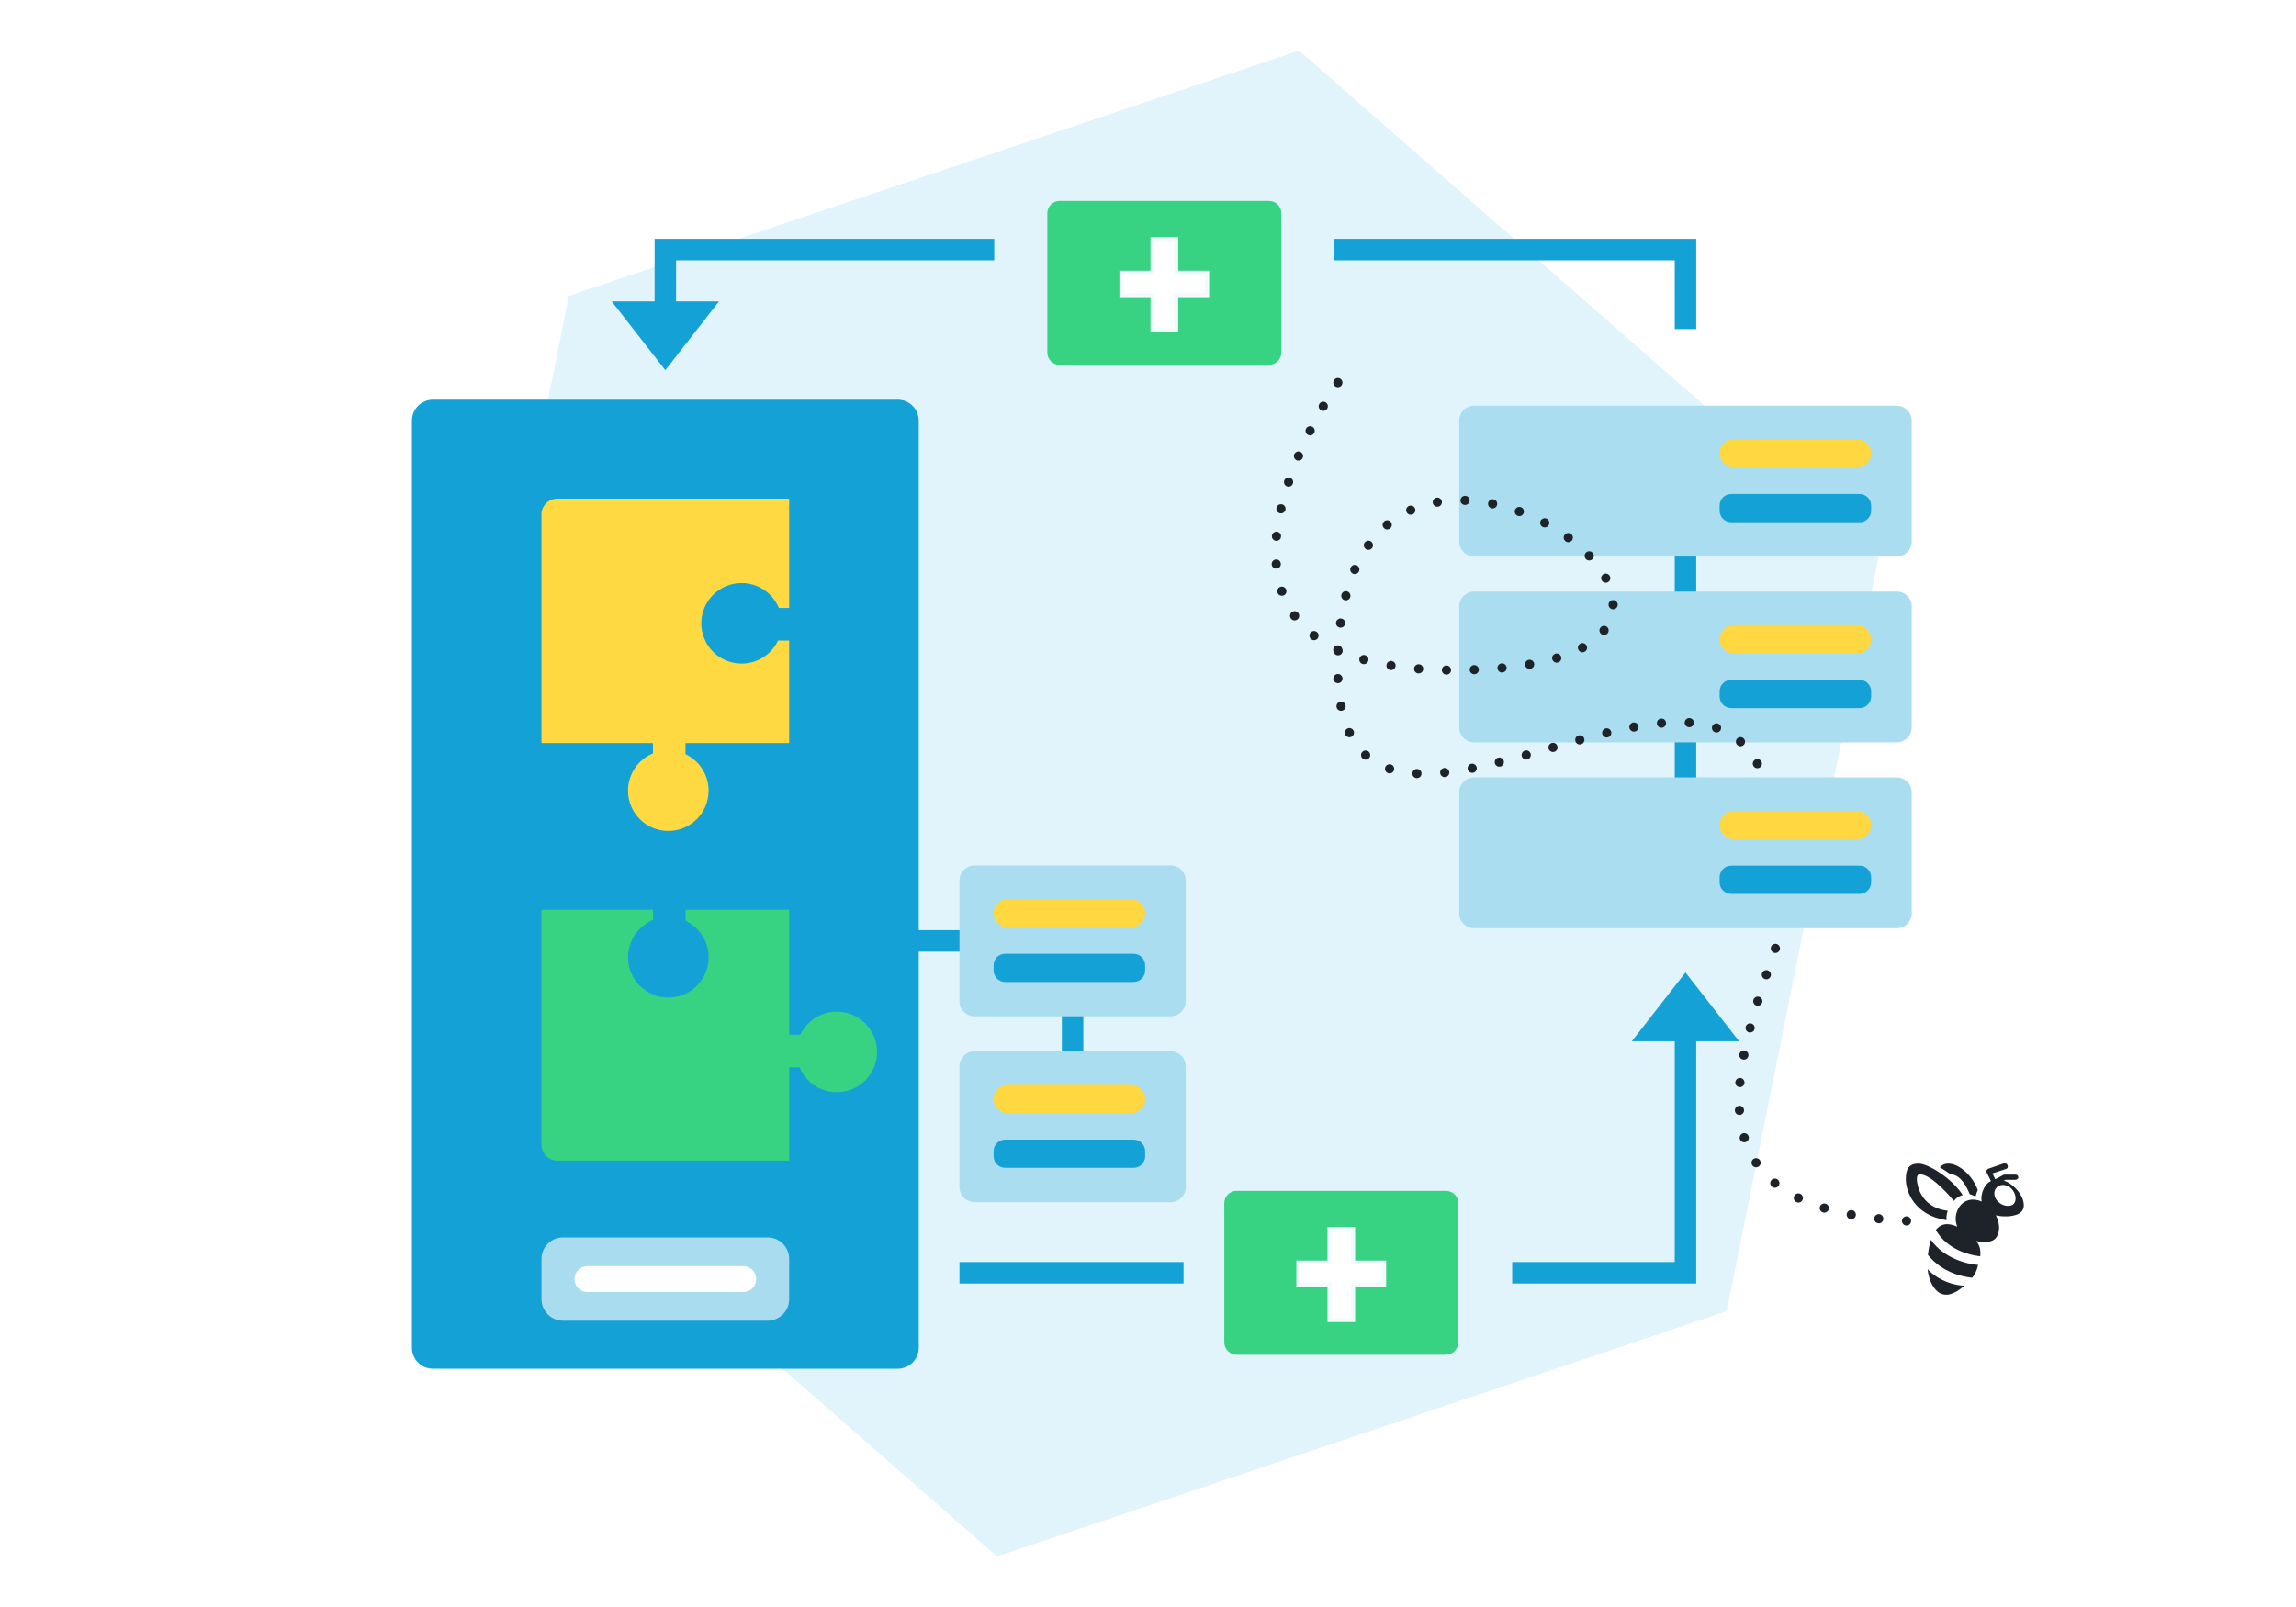 <?xml version="1.0" encoding="UTF-8"?>
<svg xmlns="http://www.w3.org/2000/svg" xmlns:xlink="http://www.w3.org/1999/xlink" version="1.1" x="0px" y="0px" width="750px" height="525px" viewBox="0 0 750 525" style="enable-background:new 0 0 750 525;" xml:space="preserve">
<style type="text/css">
	.st0{fill:#E1F3FB;}
	.st1{fill:none;stroke:#13A1D6;stroke-width:7.012;stroke-miterlimit:10;}
	.st2{fill:#13A1D6;}
	.st3{clip-path:url(#SVGID_00000101069079423572553370000005868832110638400910_);fill:#E1F3FB;}
	.st4{fill:#FFFFFF;}
	.st5{fill:#006EB9;}
	.st6{fill:#A9DDEE;}
	.st7{opacity:0.3;}
	.st8{fill:#BDD0FB;}
	.st9{fill:#A9DDEF;}
	.st10{fill:#F1FAFD;}
	.st11{clip-path:url(#SVGID_00000057146821160095742570000005990886778980871081_);fill:#E1F3FB;}
	.st12{fill:none;stroke:#A9DDEF;stroke-width:36.891;stroke-miterlimit:10;}
	.st13{fill:#FFD941;}
	.st14{fill:#37D282;}
	.st15{fill:#485A6A;}
	.st16{fill:#E1EAEE;}
	.st17{fill:#C7CDD2;}
	.st18{fill:#13A0D5;}
	.st19{fill:#444444;}
	.st20{fill:none;}
	.st21{fill:none;stroke:#A9DDEF;stroke-width:98.195;stroke-miterlimit:10;}
	.st22{fill:url(#SVGID_00000021114250272462625850000008804277489915278223_);}
	.st23{fill:url(#SVGID_00000170269317350346219990000004600839050286176906_);}
	.st24{fill:url(#SVGID_00000148658352100622848640000016323189547079850148_);}
	.st25{fill:url(#SVGID_00000018206010989563070200000018209726227173595786_);}
	.st26{fill:none;stroke:#A9DDEF;stroke-width:82.882;stroke-miterlimit:10;}
	.st27{opacity:0.05;}
	.st28{fill:#1E2329;}
	.st29{fill:#E1E6EB;}
	.st30{fill:#DCE1E3;}
	.st31{opacity:0.5;fill:#DCE1E3;enable-background:new    ;}
	.st32{fill:none;stroke:#A9DDEF;stroke-width:1.508;stroke-miterlimit:10;}
	.st33{fill:none;stroke:#A9DDEF;stroke-width:1.529;stroke-miterlimit:10;}
	.st34{opacity:0.5;fill:#13A0D5;enable-background:new    ;}
	.st35{opacity:0.5;fill:#AEFFD5;enable-background:new    ;}
	.st36{opacity:0.5;fill:#FFFFFF;enable-background:new    ;}
	.st37{opacity:0.5;fill:#13A1D6;enable-background:new    ;}
	.st38{opacity:0.1;fill:#1E2329;enable-background:new    ;}
	.st39{fill:url(#SVGID_00000116199404405454420680000008126716452486382742_);}
	.st40{fill:url(#SVGID_00000134950626015469951860000016157282258745317564_);}
	.st41{fill:#007CFF;}
	.st42{fill:none;stroke:#A9DDEF;stroke-width:4.014;stroke-miterlimit:10;}
	.st43{fill:none;stroke:#A9DDEF;stroke-width:3.575;stroke-miterlimit:10;}
	.st44{fill:url(#SVGID_00000052072269793949341510000010434474857288273330_);}
	.st45{fill:url(#SVGID_00000054972567182792669490000008430453198628010389_);}
	.st46{fill:#FFFFFF;stroke:#F1FAFD;stroke-width:1.031;stroke-miterlimit:10;}
	.st47{fill:#AFFFD6;}
	.st48{fill:none;stroke:#A9DDEF;stroke-width:3.696;stroke-miterlimit:10;}
	.st49{fill:none;stroke:#A9DDEF;stroke-width:3.747;stroke-miterlimit:10;}
	.st50{opacity:0.1;}
	.st51{fill:#F0F9FC;}
	.st52{fill:#59C0E6;}
	.st53{opacity:0.05;fill:#13A1D6;enable-background:new    ;}
	.st54{fill:#F9E491;}
	.st55{fill:#FFC847;}
	.st56{fill:#C6CCD1;}
	.st57{fill:#FFD841;}
	.st58{fill:#37D181;}
	.st59{opacity:0.15;}
	.st60{clip-path:url(#SVGID_00000056416281865067248000000014436396506210117772_);}
	.st61{clip-path:url(#SVGID_00000075868803585946791740000012013958234338355350_);}
	.st62{fill:#F3F4F5;}
	.st63{clip-path:url(#SVGID_00000130633731620826679210000016352306971791199155_);}
	.st64{clip-path:url(#SVGID_00000059268940937210683940000017512146604332221573_);}
	.st65{fill:#F4F5F6;}
	.st66{clip-path:url(#SVGID_00000150089727663142670590000015919859232547571879_);}
	.st67{fill:#F6F7F8;}
	.st68{clip-path:url(#SVGID_00000011752837592549213510000016346427924816802957_);}
	.st69{fill:#F7F8F9;}
	.st70{clip-path:url(#SVGID_00000155858955116027085030000004611859899569400757_);}
	.st71{fill:#F8F9FA;}
	.st72{clip-path:url(#SVGID_00000108292537782882019080000003306893243931810751_);}
	.st73{opacity:0.15;enable-background:new    ;}
	.st74{enable-background:new    ;}
	.st75{fill:#BFC5CB;}
	.st76{opacity:0.35;enable-background:new    ;}
	.st77{opacity:0.35;clip-path:url(#SVGID_00000156547255847308852420000001960390225767753349_);}
	.st78{opacity:0.6;enable-background:new    ;}
	.st79{opacity:0.5;enable-background:new    ;}
	.st80{opacity:0.85;enable-background:new    ;}
	.st81{fill:#DADEE1;}
	.st82{fill:#F4F6F7;}
	.st83{fill:#E5E8EA;}
	.st84{opacity:0.149;fill:none;stroke:#485A6A;stroke-width:2.328;}
	.st85{opacity:0.6;fill:#DCE1E3;}
	.st86{opacity:0.1;fill:#13A1D6;}
	.st87{fill:none;stroke:#AFFFD6;stroke-width:6.513;stroke-miterlimit:10;}
	.st88{fill-rule:evenodd;clip-rule:evenodd;fill:#13A1D6;}
	.st89{fill-rule:evenodd;clip-rule:evenodd;fill:#485A6A;}
	.st90{fill-rule:evenodd;clip-rule:evenodd;fill:#FFFFFF;}
	.st91{fill:#A8DCEE;}
	.st92{fill:#F55858;}
	.st93{fill:#E0E0E0;}
	.st94{fill:#6C63FF;}
	.st95{clip-path:url(#SVGID_00000162329480917610286070000013095855310748609685_);fill:#13A1D6;}
	.st96{fill:#FCFCFC;}
	.st97{fill:#69F0AE;}
	.st98{opacity:0.3;enable-background:new    ;}
	.st99{clip-path:url(#SVGID_00000003099324400098972760000011983720986468182681_);fill:#13A1D6;}
	.st100{fill:#F5F6F7;}
	.st101{clip-path:url(#SVGID_00000000902100016738135650000002784817161515138217_);fill:#13A1D6;}
	.st102{clip-path:url(#SVGID_00000136405516391886729060000001358615150019807416_);fill:#13A1D6;}
	.st103{opacity:0.5;fill:#DCE1E3;}
	.st104{opacity:0.8;enable-background:new    ;}
	.st105{fill:#13A0D5;stroke:#13A0D5;stroke-width:1.702;stroke-miterlimit:10;}
	.st106{fill:none;stroke:#A9DDEF;stroke-width:2.85;stroke-miterlimit:10;}
	.st107{fill:none;stroke:#A9DDEF;stroke-width:2.889;stroke-miterlimit:10;}
	.st108{fill-rule:evenodd;clip-rule:evenodd;fill:#37D282;}
	.st109{fill:none;stroke:#1E2329;stroke-width:3;stroke-linecap:round;stroke-miterlimit:10;}
	.st110{fill:none;stroke:#1E2329;stroke-width:3;stroke-linecap:round;stroke-miterlimit:10;stroke-dasharray:0,0,0,9.09;}
	.st111{fill:#FFD741;}
	.st112{fill:#37D080;}
	.st113{fill:none;stroke:#485A6A;stroke-miterlimit:10;}
	.st114{fill:#D1DEE3;}
	.st115{fill:#88FFC1;}
	.st116{fill:#FFFFFF;stroke:#F1FAFD;stroke-width:1.315;stroke-miterlimit:10;}
	.st117{fill:none;stroke:#A9DDEF;stroke-width:1.519;stroke-miterlimit:10;}
	.st118{fill:none;stroke:#A9DDEF;stroke-width:1.54;stroke-miterlimit:10;}
	.st119{fill:none;stroke:#A9DDEF;stroke-width:1.549;stroke-miterlimit:10;}
	.st120{fill:none;stroke:#A9DDEF;stroke-width:1.571;stroke-miterlimit:10;}
	.st121{fill-rule:evenodd;clip-rule:evenodd;fill:#8DF7DB;}
	.st122{clip-path:url(#SVGID_00000133518688887307836920000018357025446836042650_);}
	.st123{fill-rule:evenodd;clip-rule:evenodd;fill:#8DF7DB;filter:url(#Adobe_OpacityMaskFilter);}
	.st124{mask:url(#mask0_00000139266593013431421120000001451826740684498074_);}
	.st125{fill:url(#SVGID_00000052079814687352449740000007849845165830782351_);}
	.st126{fill-rule:evenodd;clip-rule:evenodd;fill:#9DF3F9;}
	.st127{fill-rule:evenodd;clip-rule:evenodd;fill:#82EBF1;}
	.st128{fill-opacity:0.32;}
	.st129{fill-rule:evenodd;clip-rule:evenodd;fill-opacity:0.32;}
	.st130{fill-opacity:0.24;}
	.st131{fill-rule:evenodd;clip-rule:evenodd;fill-opacity:0.24;}
	.st132{fill:url(#SVGID_00000030474479232014295280000008302686221456792708_);}
	.st133{fill-rule:evenodd;clip-rule:evenodd;fill:url(#SVGID_00000173873135385959014540000006196293346580040090_);}
	.st134{fill:url(#SVGID_00000025432629700690715350000008553166029847136164_);}
	.st135{opacity:0.49;}
	.st136{clip-path:url(#SVGID_00000046309785943177888950000007573951527439330707_);}
	
		.st137{fill-rule:evenodd;clip-rule:evenodd;fill:#8DF7DB;filter:url(#Adobe_OpacityMaskFilter_00000109012171992786828590000008469627646362330301_);}
	.st138{mask:url(#mask0_00000169539489614544854840000003629169096844018073_);}
	.st139{fill:url(#SVGID_00000055688345700387171680000004491453564374460825_);}
	.st140{fill:url(#SVGID_00000005237924241687067730000006387981562178473395_);}
	.st141{fill-rule:evenodd;clip-rule:evenodd;fill:url(#SVGID_00000170271942386555568990000016624238727559158692_);}
	.st142{fill:url(#SVGID_00000083803460379273498590000001236961056809239990_);}
	.st143{fill:none;stroke:#13A1D6;stroke-width:12.29;stroke-miterlimit:10;}
	.st144{fill:none;stroke:#A9DDEF;stroke-width:2.385;stroke-miterlimit:10;}
	.st145{fill:none;stroke:#A9DDEF;stroke-width:2.418;stroke-miterlimit:10;}
	.st146{clip-path:url(#SVGID_00000124862849915700088970000002170515541561679492_);}
	
		.st147{fill-rule:evenodd;clip-rule:evenodd;fill:#8DF7DB;filter:url(#Adobe_OpacityMaskFilter_00000142860559480289147060000015521631387826522515_);}
	.st148{mask:url(#mask0_00000165211483924295557440000002705731487532775352_);}
	.st149{fill:url(#SVGID_00000007403976557480598620000006430797876909649543_);}
	.st150{fill:url(#SVGID_00000069376485003818875110000011391125339365353380_);}
	.st151{fill-rule:evenodd;clip-rule:evenodd;fill:url(#SVGID_00000098194206443957685550000002557735375266161044_);}
	.st152{fill:url(#SVGID_00000023281803061305141980000001088308629564571282_);}
	.st153{fill:#59BFE5;}
	.st154{fill:#AEFFD5;}
	.st155{opacity:0.05;fill:#13A0D5;enable-background:new    ;}
	.st156{fill:#F8E390;}
	.st157{fill:#FFC747;}
	.st158{fill:#DBE0E2;}
	.st159{clip-path:url(#SVGID_00000031209111518565850930000008477350779368960184_);}
	.st160{fill:none;stroke:#37D282;stroke-width:6.307;stroke-miterlimit:10;}
	.st161{fill:none;stroke:#FFD941;stroke-width:6.307;stroke-miterlimit:10;}
	.st162{fill:none;stroke:#13A1D6;stroke-width:4.607;stroke-miterlimit:10;}
	.st163{fill:#808080;}
	.st164{fill:#CCE3EA;}
	.st165{opacity:0.1;fill:#1E2329;}
	.st166{fill:#B5DFEF;}
	.st167{fill:#139FD4;}
	.st168{fill:#CED9DF;}
	.st169{clip-path:url(#SVGID_00000102513094539043202230000010068565034688747654_);}
	.st170{opacity:0.5;}
	.st171{clip-path:url(#SVGID_00000146498787086457659970000005213827910551015331_);fill:#808080;}
	.st172{fill:#E5EBF7;}
	.st173{opacity:0.1;enable-background:new    ;}
	.st174{clip-path:url(#SVGID_00000039831166568245383970000015265495694374809271_);fill:#808080;}
	.st175{clip-path:url(#SVGID_00000052802364671012655530000007889181498246763399_);fill:#808080;}
	.st176{fill:none;stroke:#485A6A;stroke-width:0.581;stroke-miterlimit:10;}
	.st177{opacity:0.15;fill:#1E2329;}
	.st178{opacity:0.2;fill:#1E2329;}
	.st179{opacity:0.3;fill:#1E2329;}
	.st180{fill:url(#SVGID_00000147935961723404149400000011436473657235342982_);}
	.st181{fill:#FBFBFB;}
	.st182{fill:#DFDFDF;}
	.st183{opacity:0.5;fill:#6C63FF;enable-background:new    ;}
	.st184{opacity:0.5;fill:#69EFAD;enable-background:new    ;}
	.st185{opacity:0.3;fill:#13A0D5;enable-background:new    ;}
	.st186{fill:url(#SVGID_00000054973584097688204850000007593961625360973742_);}
	.st187{opacity:0.05;fill:#1E2329;}
	.st188{opacity:0.5;fill:#DBE0E2;enable-background:new    ;}
	.st189{fill:none;stroke:#A8DCEE;stroke-width:0.373;stroke-miterlimit:10;}
	.st190{fill:none;stroke:#A8DCEE;stroke-width:0.378;stroke-miterlimit:10;}
	.st191{opacity:0.5;fill:#139FD4;enable-background:new    ;}
	.st192{opacity:0.5;fill:#ADFFD4;enable-background:new    ;}
	.st193{fill:url(#SVGID_00000132050749567093173100000018044717675919580819_);}
	.st194{fill:url(#SVGID_00000053514527772833021850000000424848770153842053_);}
	.st195{fill:url(#SVGID_00000029760872691820434030000004844851935267071877_);}
	.st196{fill:url(#SVGID_00000178180094099834647920000018313537242990514307_);}
	.st197{fill:#1382A4;}
	.st198{opacity:0.57;fill:#C6CCD1;}
	.st199{fill:#E0E5EA;}
	.st200{fill:none;stroke:#A8DCEE;stroke-width:1.053;stroke-miterlimit:10;}
	.st201{fill:none;stroke:#A8DCEE;stroke-width:1.067;stroke-miterlimit:10;}
	.st202{fill:#125F66;}
	.st203{fill:#20919F;}
	.st204{fill:#FAAA26;}
	.st205{fill:#F49920;}
	.st206{opacity:0.1;fill-rule:evenodd;clip-rule:evenodd;fill:#13A1D6;}
	.st207{fill:#1383A5;}
	.st208{clip-path:url(#SVGID_00000034077840571060784920000009036220415758398880_);}
	.st209{opacity:0.1;clip-path:url(#SVGID_00000015326486400754937040000010679966246562166439_);fill:#1E2329;}
	.st210{fill:#B7B7B7;}
	.st211{clip-path:url(#SVGID_00000009589506793670128900000002130690361604101554_);}
	.st212{clip-path:url(#SVGID_00000034077817968214761400000017991090074520994691_);}
	.st213{fill:#F9FAFB;}
	.st214{clip-path:url(#SVGID_00000096043681369892830310000011913576542807316156_);}
	.st215{clip-path:url(#SVGID_00000027571151130034567330000015438514990964309414_);}
	.st216{clip-path:url(#SVGID_00000134237450167022482510000014168875975485797038_);}
	.st217{clip-path:url(#SVGID_00000091710918895129640040000017800159843164846988_);}
	.st218{fill:#E6ECF8;}
	.st219{clip-path:url(#SVGID_00000160169397317370914610000009125679682244565665_);}
	.st220{clip-path:url(#SVGID_00000155129014919874502120000013207097457223460233_);}
	.st221{fill:none;stroke:#485A6A;stroke-width:0.774;stroke-miterlimit:10;}
	.st222{clip-path:url(#SVGID_00000008839838885555809290000017619111026005245614_);}
	.st223{clip-path:url(#SVGID_00000129195444289611700840000016339407732133352079_);}
	.st224{opacity:0.2;}
	.st225{clip-path:url(#SVGID_00000008119744780564932510000009314854216198575263_);}
	.st226{clip-path:url(#SVGID_00000151507613656921984820000009900896892048034719_);}
	.st227{clip-path:url(#SVGID_00000092438712722376943190000002815251471379672989_);}
	.st228{clip-path:url(#SVGID_00000022550456994829733010000014292577148801785513_);}
	.st229{clip-path:url(#SVGID_00000147938185266396037760000016385738765149979028_);}
	.st230{clip-path:url(#SVGID_00000003787086692980772910000005325696742298526644_);}
	.st231{clip-path:url(#SVGID_00000176003688284034573930000006855334773828878269_);}
	.st232{clip-path:url(#SVGID_00000099646473565416821860000013754917410197395331_);}
	.st233{clip-path:url(#SVGID_00000109713468209357368820000003343002820607458992_);}
	.st234{clip-path:url(#SVGID_00000153682110560649499080000010863548475638514073_);}
	.st235{clip-path:url(#SVGID_00000000903280400253730340000018119683666409014938_);}
	.st236{fill:none;stroke:#A9DDEF;stroke-width:0.497;stroke-miterlimit:10.004;}
	.st237{fill:none;stroke:#A9DDEF;stroke-width:0.496;stroke-miterlimit:10;}
	.st238{fill:none;stroke:#A9DDEF;stroke-width:0.503;stroke-miterlimit:10;}
	.st239{clip-path:url(#SVGID_00000107584642870243898980000014526887654435250329_);}
	.st240{clip-path:url(#SVGID_00000114758779634661596020000012155494118097981101_);}
	.st241{clip-path:url(#SVGID_00000078005251988105341390000000766513917603588509_);}
	.st242{clip-path:url(#SVGID_00000056420055843113890460000000935757438486118039_);}
	.st243{clip-path:url(#SVGID_00000119096110027591163260000012730597489128977795_);}
	.st244{clip-path:url(#SVGID_00000182489303567233903700000009001992484846830474_);}
	.st245{clip-path:url(#SVGID_00000166669623931221625800000010060568715727395262_);}
	.st246{clip-path:url(#SVGID_00000088816846427140781880000012172540639757280951_);}
	.st247{clip-path:url(#SVGID_00000085942046144406782770000002757796760448522430_);}
	.st248{clip-path:url(#SVGID_00000078044064678927043970000009807965520863724720_);}
	.st249{clip-path:url(#SVGID_00000142888083644957121170000009816467842407126656_);}
	.st250{clip-path:url(#SVGID_00000005966445748553627160000002206265414028438171_);}
	.st251{clip-path:url(#SVGID_00000149354288725095929880000007708205218767977366_);}
	.st252{clip-path:url(#SVGID_00000119090622482478126240000017189461351257067165_);}
	.st253{clip-path:url(#SVGID_00000141421299921740268690000010410199281518667405_);}
	.st254{fill:#BBBDBF;}
	.st255{opacity:0.2;fill:#485A6A;}
	.st256{fill:none;stroke:#13A1D6;stroke-width:4.204;stroke-miterlimit:10;}
	.st257{fill:none;stroke:#13A1D6;stroke-width:4.204;stroke-miterlimit:10;stroke-dasharray:9.847760e-03,7.516;}
	.st258{fill:none;stroke:#13A1D6;stroke-width:4.204;stroke-miterlimit:10;stroke-dasharray:8.279,0,9.847760e-03,7.516;}
	.st259{fill:none;stroke:#13A1D6;stroke-width:4.71;stroke-miterlimit:10;}
	.st260{fill:none;stroke:#13A1D6;stroke-width:4.71;stroke-miterlimit:10;stroke-dasharray:0.01,8.57;}
	.st261{fill:none;stroke:#13A1D6;stroke-width:4.71;stroke-miterlimit:10;stroke-dasharray:9.439,0,0.01,8.57;}
	.st262{fill:none;stroke:#13A1D6;stroke-width:4.71;stroke-miterlimit:10;stroke-dasharray:8.011669e-03,6.853;}
	.st263{fill:none;stroke:#13A1D6;stroke-width:4.71;stroke-miterlimit:10;stroke-dasharray:7.548,0,8.011669e-03,6.853;}
	.st264{opacity:0.1;fill:#485A6A;}
	.st265{clip-path:url(#SVGID_00000086671005525329186940000000992661588685197225_);}
	
		.st266{fill-rule:evenodd;clip-rule:evenodd;fill:#8DF7DB;filter:url(#Adobe_OpacityMaskFilter_00000011020932763025787830000002168685418107624866_);}
	.st267{mask:url(#mask0_00000094590436885038669130000009618154423817947806_);}
	.st268{fill:url(#SVGID_00000005262228618492538700000014344359296483576727_);}
	.st269{fill:url(#SVGID_00000089545209639562481970000001047785338283373746_);}
	.st270{fill-rule:evenodd;clip-rule:evenodd;fill:url(#SVGID_00000152240424988906199740000005728349640662453946_);}
	.st271{fill:url(#SVGID_00000016785726222236511010000008823688799336137114_);}
	.st272{opacity:0.1;fill-rule:evenodd;clip-rule:evenodd;fill:#13A0D5;}
	.st273{fill:#EFF8FB;}
	.st274{display:none;}
	.st275{display:inline;}
	.st276{fill:#FF7BAC;}
</style>
<g id="Layer_1">
	<path id="hexa_00000001623556398268758910000011317780118936298907_" class="st0" d="M185.84,96.65l238.5-80.13l189.22,165.73   l-49.53,246.11l-238.37,80.13L136.44,342.76L185.84,96.65z"></path>
	<line class="st1" x1="350.37" y1="307.38" x2="290.72" y2="307.38"></line>
	<g>
		<g>
			<defs>
				<path id="SVGID_00000178178754655718272160000003894689361274342335_" d="M-174.37,95.93v276.41c0,7.45-6.01,13.46-13.46,13.46      h-448.79c-7.45,0-13.46-6.01-13.46-13.46V95.93H-174.37z"></path>
			</defs>
			<clipPath id="SVGID_00000057831699922692375480000006102584938004634500_">
				<use xlink:href="#SVGID_00000178178754655718272160000003894689361274342335_" style="overflow:visible;"></use>
			</clipPath>
			<g style="clip-path:url(#SVGID_00000057831699922692375480000006102584938004634500_);">
				<g>
					<g id="production_00000077321457106136788830000009427306619371629700_" transform="translate(2459.54 -1317)">
						<g id="production-2_00000007415231893551398070000003529084840723903390_" transform="translate(601.41 4028.245)">
							<g id="production-3_00000142869456684206665650000018011837163262184850_" transform="translate(-521.05 -4117.782)">
								<g id="Group_1638_00000101071044256127419250000013858089642323605925_" transform="translate(642.64 4161)">
									<g id="configure-4_00000181797024766854173430000005741165133749232560_" transform="translate(0 0)">
										<g id="Group_1535-3_00000130646486533381652210000015717450338153142709_">
											<g id="Component_6_2_00000119797098091751995370000015299896797287613858_" transform="translate(0 0.761)">
												<g>
													<g>
														<defs>
															
																<rect id="SVGID_00000028299136162487071550000000683254177891297214_" x="-3818.05" y="-2567.49" width="7.45" height="5.75"></rect>
														</defs>
														<clipPath id="SVGID_00000005240755299433044690000008483222282898684816_">
															<use xlink:href="#SVGID_00000028299136162487071550000000683254177891297214_" style="overflow:visible;"></use>
														</clipPath>
													</g>
												</g>
											</g>
										</g>
									</g>
								</g>
							</g>
						</g>
					</g>
				</g>
			</g>
		</g>
	</g>
	<polyline class="st1" points="435.88,81.54 550.57,81.54 550.57,107.52  "></polyline>
	<polyline class="st1" points="217.34,113.46 217.34,81.54 324.77,81.54  "></polyline>
	<g>
		<line class="st1" x1="550.57" y1="161.37" x2="550.57" y2="282.8"></line>
		<g>
			<g>
				<path class="st9" d="M619.55,181.81H481.59c-2.72,0-4.93-2.21-4.93-4.93v-39.41c0-2.72,2.21-4.93,4.93-4.93h137.96      c2.72,0,4.93,2.21,4.93,4.93v39.41C624.47,179.61,622.27,181.81,619.55,181.81z"></path>
				<path class="st111" d="M606.61,152.76h-40.27c-2.55,0-4.62-2.07-4.62-4.62l0,0c0-2.55,2.07-4.62,4.62-4.62h40.27      c2.55,0,4.62,2.07,4.62,4.62l0,0C611.22,150.69,609.16,152.76,606.61,152.76z"></path>
				<path class="st2" d="M607.43,170.61h-41.92c-2.1,0-3.79-1.7-3.79-3.79v-1.65c0-2.1,1.7-3.79,3.79-3.79h41.92      c2.1,0,3.79,1.7,3.79,3.79v1.65C611.22,168.91,609.53,170.61,607.43,170.61z"></path>
			</g>
		</g>
		<g>
			<g>
				<path class="st9" d="M619.55,242.53H481.59c-2.72,0-4.93-2.21-4.93-4.93v-39.41c0-2.72,2.21-4.93,4.93-4.93h137.96      c2.72,0,4.93,2.21,4.93,4.93v39.41C624.47,240.32,622.27,242.53,619.55,242.53z"></path>
				<path class="st111" d="M606.61,213.48h-40.27c-2.55,0-4.62-2.07-4.62-4.62l0,0c0-2.55,2.07-4.62,4.62-4.62h40.27      c2.55,0,4.62,2.07,4.62,4.62l0,0C611.22,211.41,609.16,213.48,606.61,213.48z"></path>
				<path class="st2" d="M607.43,231.33h-41.92c-2.1,0-3.79-1.7-3.79-3.79v-1.65c0-2.1,1.7-3.79,3.79-3.79h41.92      c2.1,0,3.79,1.7,3.79,3.79v1.65C611.22,229.63,609.53,231.33,607.43,231.33z"></path>
			</g>
		</g>
		<g>
			<g>
				<path class="st9" d="M619.55,303.24H481.59c-2.72,0-4.93-2.21-4.93-4.93V258.9c0-2.72,2.21-4.93,4.93-4.93h137.96      c2.72,0,4.93,2.21,4.93,4.93v39.41C624.47,301.04,622.27,303.24,619.55,303.24z"></path>
				<path class="st111" d="M606.61,274.19h-40.27c-2.55,0-4.62-2.07-4.62-4.62l0,0c0-2.55,2.07-4.62,4.62-4.62h40.27      c2.55,0,4.62,2.07,4.62,4.62l0,0C611.22,272.12,609.16,274.19,606.61,274.19z"></path>
				<path class="st2" d="M607.43,292.04h-41.92c-2.1,0-3.79-1.7-3.79-3.79v-1.65c0-2.1,1.7-3.79,3.79-3.79h41.92      c2.1,0,3.79,1.7,3.79,3.79v1.65C611.22,290.34,609.53,292.04,607.43,292.04z"></path>
			</g>
		</g>
	</g>
	<g>
		<line class="st1" x1="350.37" y1="313.11" x2="350.37" y2="368.1"></line>
		<g>
			<g>
				<path class="st9" d="M382.4,332.02h-64.05c-2.72,0-4.93-2.21-4.93-4.93v-39.41c0-2.72,2.21-4.93,4.93-4.93h64.05      c2.72,0,4.93,2.21,4.93,4.93v39.41C387.32,329.81,385.12,332.02,382.4,332.02z"></path>
				<path class="st111" d="M369.46,302.97h-40.27c-2.55,0-4.62-2.07-4.62-4.62l0,0c0-2.55,2.07-4.62,4.62-4.62h40.27      c2.55,0,4.62,2.07,4.62,4.62l0,0C374.08,300.9,372.01,302.97,369.46,302.97z"></path>
				<path class="st2" d="M370.28,320.81h-41.92c-2.1,0-3.79-1.7-3.79-3.79v-1.65c0-2.1,1.7-3.79,3.79-3.79h41.92      c2.1,0,3.79,1.7,3.79,3.79v1.65C374.08,319.12,372.38,320.81,370.28,320.81z"></path>
			</g>
		</g>
		<g>
			<g>
				<path class="st9" d="M382.4,392.73h-64.05c-2.72,0-4.93-2.21-4.93-4.93v-39.41c0-2.72,2.21-4.93,4.93-4.93h64.05      c2.72,0,4.93,2.21,4.93,4.93v39.41C387.32,390.53,385.12,392.73,382.4,392.73z"></path>
				<path class="st111" d="M369.46,363.68h-40.27c-2.55,0-4.62-2.07-4.62-4.62l0,0c0-2.55,2.07-4.62,4.62-4.62h40.27      c2.55,0,4.62,2.07,4.62,4.62l0,0C374.08,361.61,372.01,363.68,369.46,363.68z"></path>
				<path class="st2" d="M370.28,381.53h-41.92c-2.1,0-3.79-1.7-3.79-3.79v-1.65c0-2.1,1.7-3.79,3.79-3.79h41.92      c2.1,0,3.79,1.7,3.79,3.79v1.65C374.08,379.83,372.38,381.53,370.28,381.53z"></path>
			</g>
		</g>
	</g>
	<g>
		<path class="st2" d="M293.25,447.15H141.42c-3.79,0-6.86-3.07-6.86-6.86V137.43c0-3.79,3.07-6.86,6.86-6.86h151.83    c3.79,0,6.86,3.07,6.86,6.86v302.86C300.11,444.07,297.04,447.15,293.25,447.15z"></path>
		<path class="st13" d="M213.29,242.76v3.37c-4.78,1.97-8.14,6.68-8.14,12.17c0,7.27,5.89,13.16,13.16,13.16    c7.27,0,13.16-5.89,13.16-13.16c0-5.26-3.08-9.8-7.54-11.91v-3.63h33.86v-33.5h-3.63c-2.11,4.46-6.65,7.54-11.91,7.54    c-7.27,0-13.16-5.89-13.16-13.16c0-7.27,5.89-13.16,13.16-13.16c5.49,0,10.19,3.36,12.17,8.14h3.37V162.9h-75.75    c-2.84,0-5.17,2.33-5.17,5.17v74.69H213.29z"></path>
		<path class="st14" d="M176.88,297.2v76.81c0,2.84,2.33,5.17,5.17,5.17h75.75v-30.51h3.37c1.97,4.78,6.68,8.14,12.17,8.14    c7.27,0,13.16-5.89,13.16-13.16c0-7.27-5.89-13.16-13.16-13.16c-5.26,0-9.8,3.08-11.91,7.54h-3.63V297.2h-33.86v3.63    c4.46,2.11,7.54,6.65,7.54,11.91c0,7.27-5.89,13.16-13.16,13.16c-7.27,0-13.16-5.89-13.16-13.16c0-5.49,3.36-10.19,8.14-12.17    v-3.37H176.88z"></path>
		<path class="st91" d="M250.74,431.47h-66.81c-3.9,0-7.05-3.16-7.05-7.05V411.3c0-3.9,3.16-7.05,7.05-7.05h66.81    c3.9,0,7.05,3.16,7.05,7.05v13.12C257.8,428.32,254.64,431.47,250.74,431.47z"></path>
		<path class="st4" d="M242.79,422.1h-50.91c-2.34,0-4.24-1.9-4.24-4.24v0c0-2.34,1.9-4.24,4.24-4.24h50.91    c2.34,0,4.24,1.9,4.24,4.24v0C247.03,420.2,245.13,422.1,242.79,422.1z"></path>
	</g>
	<polygon class="st2" points="217.34,120.93 234.86,98.45 199.81,98.45  "></polygon>
	<polyline class="st1" points="493.96,415.81 550.57,415.81 550.57,337.74  "></polyline>
	<line class="st1" x1="313.42" y1="415.81" x2="386.61" y2="415.81"></line>
	<polygon class="st2" points="550.57,317.7 533.04,340.18 568.09,340.18  "></polygon>
	<g>
		<path class="st14" d="M414.51,119.2h-68.36c-2.23,0-4.04-1.81-4.04-4.04V69.68c0-2.23,1.81-4.04,4.04-4.04h68.36    c2.23,0,4.04,1.81,4.04,4.04v45.46C418.55,117.39,416.74,119.2,414.51,119.2z"></path>
		<g>
			<path class="st116" d="M384.2,89.1h10.13v7.32H384.2v11.46h-7.72V96.42h-10.17V89.1h10.17V78.12h7.72V89.1z"></path>
		</g>
	</g>
	<g>
		<path class="st14" d="M472.32,442.59h-68.36c-2.23,0-4.04-1.81-4.04-4.04v-45.48c0-2.23,1.81-4.04,4.04-4.04h68.36    c2.23,0,4.04,1.81,4.04,4.04v45.46C476.37,440.78,474.56,442.59,472.32,442.59z"></path>
		<g>
			<path class="st116" d="M442.01,412.48h10.13v7.32h-10.13v11.46h-7.72v-11.46h-10.17v-7.32h10.17V401.5h7.72V412.48z"></path>
		</g>
	</g>
	<g>
		<g>
			<path class="st110" d="M574.05,249.47c-25.65-49.18-145.47,59.65-136.63-41.55c9.03-103.42,162.28,5.13,46.35,10.78     s-46.35-94.31-46.35-94.31"></path>
			<path class="st110" d="M622.78,398.86c-74.61-3.72-56.29-50.35-40.55-95.62"></path>
		</g>
	</g>
	<path class="st28" d="M654.85,380.04h-0.2l-5.2,1.8c-0.2,0.1-0.4,0.3-0.5,0.5s-0.1,0.5,0,0.7l1.4,2.8c-1,0.5-1.8,1.3-2.3,2.4   c-0.7,1.4-1,2.9-0.7,4.3c-2.9-1.3-5.7-0.6-7.3,1.7c-1.3,1.9-1.6,4.3-0.7,6.5c-2.5-1.1-5.1-1.4-7,1.1c1.4,2.4,5.2,7.4,14.5,8.6   c0.2-2-0.1-3.5-1.3-5c2.7,0.7,5.4,0.4,6.5-1.1c1.2-1.6,1.4-4.5-0.1-7.3c3.3,0.8,7.8,0.3,8.8-1.8c1.2-2.4-0.9-6.8-5.1-9.1   c-0.4-0.2-0.7-0.3-1.1-0.4l0.5-0.3h3.3c0.3,0,0.6-0.2,0.8-0.4c0.2-0.3,0.2-0.6,0-0.9s-0.5-0.4-0.8-0.4h-3.7c-0.1,0-0.2,0.1-0.2,0.1   l-2.7,1.4l-0.9-1.9l4.3-1.4c0.5-0.1,0.8-0.5,0.7-1C655.75,380.34,655.25,379.94,654.85,380.04L654.85,380.04z M626.75,380.14   c-3.1,0-4.2,1.6-4.2,5.1c0,4,2.8,11.8,13.3,13.4c0,0-0.2-1.7,0.4-3.1c-9.4-1.1-10.1-9.3-10.1-10.3c0-1.2,0.4-1.6,1-1.6   c4.1,0,11.1,8.7,11.1,8.7c1.2-1.6,2.9-1.9,2.9-1.9C637.55,384.84,629.75,380.14,626.75,380.14L626.75,380.14z M636.45,380.14   c-1.1,0-1.9,0.3-2.8,1.2c0.9,0.5,3.1,2,3.5,2.3c1.6,0,4,1,6.3,6.5c0,0,1.2,0.4,1.9,0.7c0.2-0.9,0.7-2.1,0.7-2.1   C644.15,383.64,639.65,380.14,636.45,380.14L636.45,380.14L636.45,380.14z M653.85,387.14c1.1-0.1,2.2,0.2,3,1   c1.9,1.8,1.9,4.2,0.9,5.2c-1.1,1.1-3.6,0.7-5-0.7c-1.4-1.2-1.8-3.5-0.5-4.7C652.65,387.44,653.25,387.24,653.85,387.14   L653.85,387.14z M630.75,405.04c-0.2,0.4-0.2,0.7-0.3,1.1c-0.4,1.4-0.5,2.6-0.7,3.8c1.9,2.4,6.3,6.6,14.5,7.5   c0.9-1.2,1.6-2.6,1.9-4.2C642.75,413.04,634.95,411.14,630.75,405.04L630.75,405.04z M629.65,414.64c0.4,3.3,1.6,6,3.4,7.4   c1.5,1.2,3.3,0.9,3.3,0.9h0.1c1.8-0.4,3.4-1.3,5.2-2.9C638.45,419.94,633.35,418.54,629.65,414.64L629.65,414.64z"></path>
</g>
<g id="Layer_2" class="st274">
	<g class="st275">
		<rect class="st276" width="65.64" height="525"></rect>
		<rect x="684.36" class="st276" width="65.64" height="525"></rect>
		
			<rect x="342.18" y="-276.54" transform="matrix(-1.836970e-16 1 -1 -1.836970e-16 407.82 -342.18)" class="st276" width="65.64" height="618.72"></rect>
		
			<rect x="342.18" y="182.82" transform="matrix(-1.836970e-16 1 -1 -1.836970e-16 867.18 117.18)" class="st276" width="65.64" height="618.72"></rect>
	</g>
</g>
</svg>

